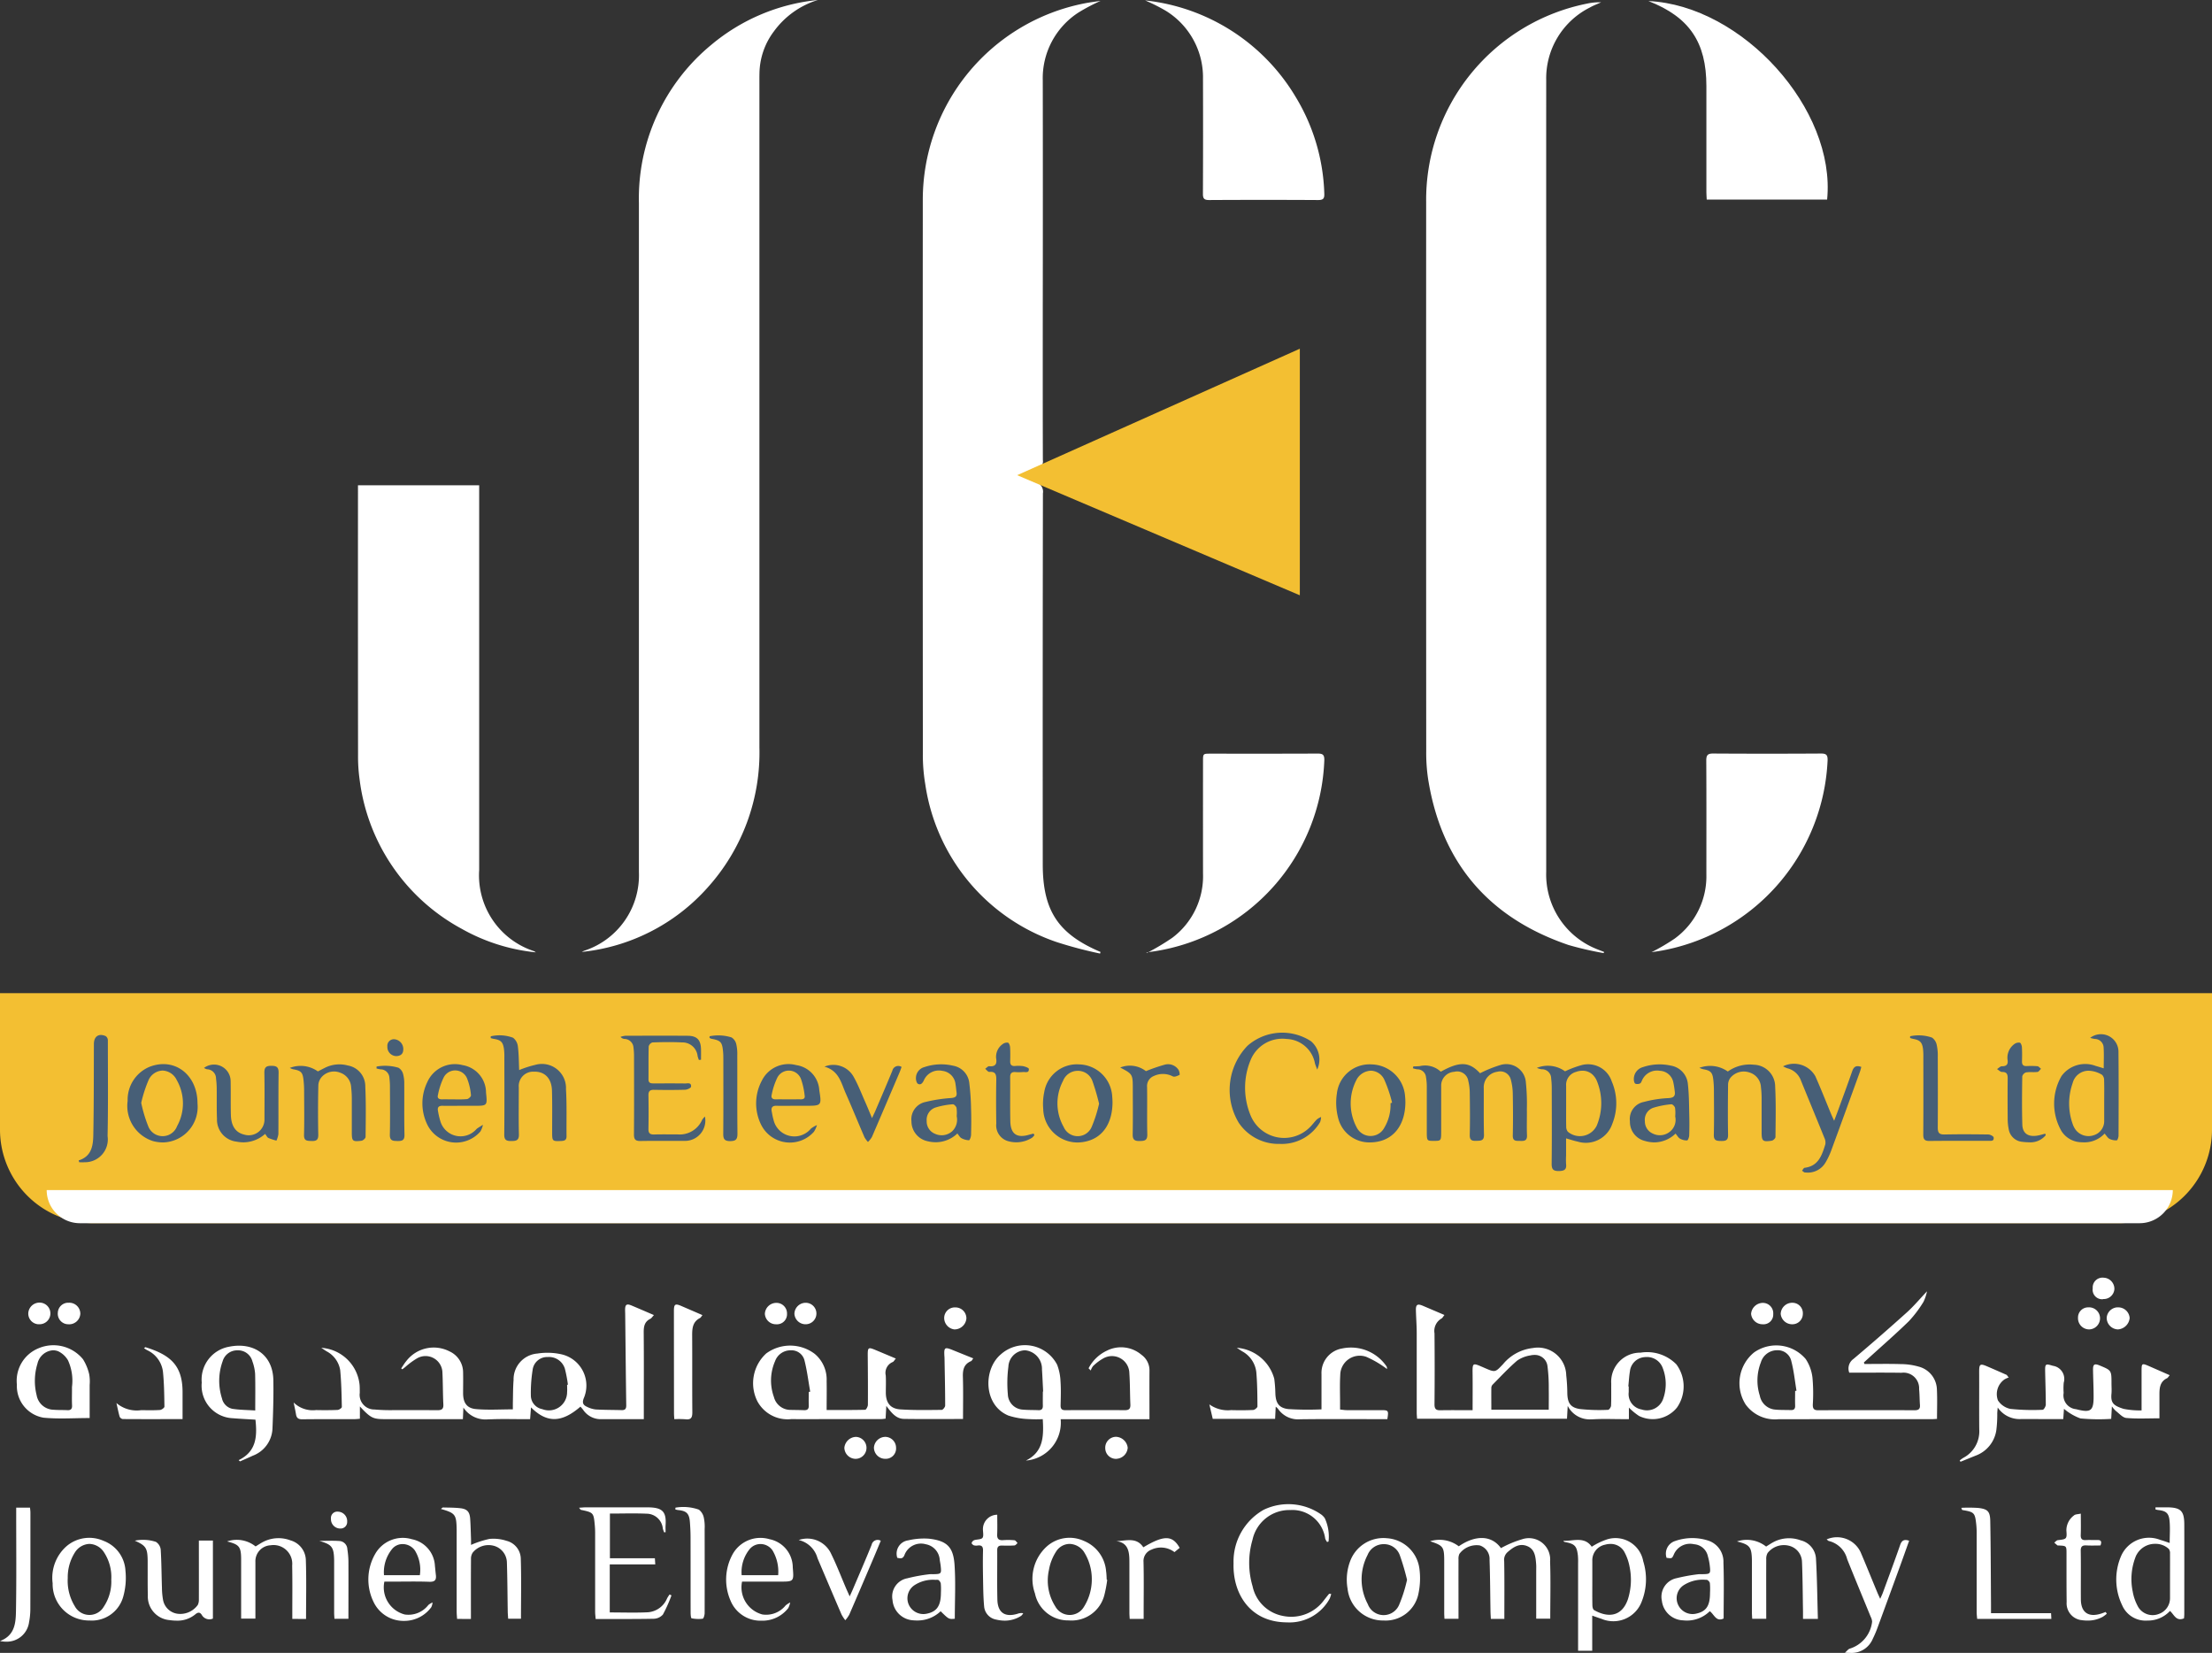 <?xml version="1.0" encoding="UTF-8"?>
<svg xmlns="http://www.w3.org/2000/svg" width="189.088" height="141.277" viewBox="0 0 189.088 141.277">
  <rect x="0" y="0" width="189.088" height="141.277" fill="#333333" stroke="none"/>
  <g id="Group_3100" data-name="Group 3100" transform="translate(-2354 -5649.179)">
    <path id="Rectangle_555" data-name="Rectangle 555" d="M0,0H189.088a0,0,0,0,1,0,0V11.663a8,8,0,0,1-8,8H8a8,8,0,0,1-8-8V0A0,0,0,0,1,0,0Z" transform="translate(2354 5734.066)" fill="#f3bf32"></path>
    <path id="Rectangle_556" data-name="Rectangle 556" d="M0,0H181.745a0,0,0,0,1,0,0V0a2.834,2.834,0,0,1-2.834,2.834H2.834A2.834,2.834,0,0,1,0,0V0A0,0,0,0,1,0,0Z" transform="translate(2357.991 5750.896)" fill="#fff"></path>
    <path id="Path_17612" data-name="Path 17612" d="M668.627,287.2a7.3,7.3,0,0,0-3.761,2.686,6.084,6.084,0,0,0-1.232,3.564c-.008.324-.005.647-.005.971q0,28.331,0,56.661a17.231,17.231,0,0,1-4.444,12,16.666,16.666,0,0,1-10.736,5.483,2.2,2.2,0,0,1,.2-.1,6.781,6.781,0,0,0,4.679-6.718q0-28.6,0-57.2a17,17,0,0,1,6.2-13.524A16.75,16.75,0,0,1,668.627,287.2Z" transform="translate(1755.288 5361.977)" fill="#fff"></path>
    <path id="Path_17613" data-name="Path 17613" d="M1406.8,370.461a29.127,29.127,0,0,1-3.009-.693c-6.846-2.331-10.884-7.063-12.008-14.229a15.078,15.078,0,0,1-.156-2.321q-.013-23.476-.005-46.952a17.1,17.1,0,0,1,13.76-16.962,4.78,4.78,0,0,1,1.194-.11c-.318.146-.65.268-.953.441a6.767,6.767,0,0,0-3.738,6.192q-.005,8.133,0,16.266,0,25.709,0,51.419a6.858,6.858,0,0,0,4.268,6.583c.222.093.448.175.673.262Z" transform="translate(1084.29 5360.183)" fill="#fff"></path>
    <path id="Path_17614" data-name="Path 17614" d="M963.74,287.977a16.7,16.7,0,0,0-1.865.98,6.684,6.684,0,0,0-3.076,5.833q.014,9.806,0,19.613c0,4.272-.005,8.544.008,12.816a.667.667,0,0,1-.487.76c-.424.146-.824.358-1.344.59a10.91,10.91,0,0,0,1.168.522.86.86,0,0,1,.668.989q-.028,15.85-.014,31.7c0,3.955,1.315,5.95,4.935,7.486l-.035.139a36.4,36.4,0,0,1-3.706-.98,16.811,16.811,0,0,1-11.235-13.477,14.918,14.918,0,0,1-.208-2.705q-.018-23.593-.006-47.186a17.106,17.106,0,0,1,13.813-16.865C962.851,288.094,963.349,288.037,963.74,287.977Z" transform="translate(1484.34 5361.277)" fill="#fff"></path>
    <path id="Path_17616" data-name="Path 17616" d="M466.562,754.224a16.2,16.2,0,0,1-6.346-2.016,16.877,16.877,0,0,1-8.721-12.778,14.1,14.1,0,0,1-.131-2.08q-.013-11.262-.006-22.524V714.3h10.36v.666q0,16.117,0,32.233a6.81,6.81,0,0,0,4.678,6.919A1.435,1.435,0,0,1,466.562,754.224Z" transform="translate(1933.243 4976.355)" fill="#fff"></path>
    <path id="Path_17617" data-name="Path 17617" d="M1144.28,287.6a17.092,17.092,0,0,1,12.882,8.276,16.871,16.871,0,0,1,2.432,8.24c.018.433-.106.547-.534.545q-4.661-.026-9.321,0c-.406,0-.522-.122-.52-.523q.02-4.9.005-9.807a6.679,6.679,0,0,0-3.207-5.862A15.881,15.881,0,0,0,1144.28,287.6Z" transform="translate(1307.611 5361.615)" fill="#fff"></path>
    <path id="Path_17618" data-name="Path 17618" d="M1602.575,305.093h-10.292c-.01-.224-.029-.428-.029-.631q0-4.538,0-9.076c0-3.751-1.463-5.9-4.954-7.264C1595.327,288.5,1603.34,297.362,1602.575,305.093Z" transform="translate(907.613 5361.146)" fill="#fff"></path>
    <path id="Path_17619" data-name="Path 17619" d="M1145.46,967.478a20.111,20.111,0,0,0,2.178-1.3,6.585,6.585,0,0,0,2.619-5.48q-.006-4.8,0-9.608c0-.641,0-.643.632-.643,3.057,0,6.114.007,9.171-.008.432,0,.575.1.565.566a17.163,17.163,0,0,1-14.534,16.336l-.669.094Z" transform="translate(1306.581 4763.15)" fill="#fff"></path>
    <path id="Path_17620" data-name="Path 17620" d="M1589.994,967.4a17.768,17.768,0,0,0,1.973-1.156,6.579,6.579,0,0,0,2.718-5.48c0-3.251.011-6.5-.009-9.753,0-.477.144-.594.6-.591q4.609.028,9.219,0c.456,0,.562.141.552.58a17.321,17.321,0,0,1-14.526,16.323C1590.318,967.35,1590.113,967.381,1589.994,967.4Z" transform="translate(905.181 4763.166)" fill="#fff"></path>
    <path id="Union_8" data-name="Union 8" d="M157.709,32.051c.2-.172.294-.312.416-.345a2.732,2.732,0,0,0,1.908-2.3,1.014,1.014,0,0,0-.116-.412c-.671-1.644-1.355-3.282-2.014-4.931a2.132,2.132,0,0,0-1.566-1.557c-.063-.012-.115-.082-.19-.139a2.231,2.231,0,0,1,2.906,1.1c.488,1.143.953,2.3,1.429,3.444.06.144.128.285.243.539.1-.232.168-.364.218-.5.5-1.364,1.009-2.724,1.486-4.1.135-.389.336-.516.769-.367-.259.723-.513,1.446-.775,2.166q-.961,2.638-1.929,5.273a9.141,9.141,0,0,1-.4.936,1.956,1.956,0,0,1-1.981,1.208C157.989,32.07,157.853,32.063,157.709,32.051ZM134.9,31.889v-.576q0-3.468,0-6.935a5.644,5.644,0,0,0-.017-.63c-.093-.819-.273-1-1.1-1.152a.191.191,0,0,1-.141-.109,4.875,4.875,0,0,0,.675-.035c.646-.063,1.286-.126,1.749.544a5.888,5.888,0,0,1,1.345-.64,2.412,2.412,0,0,1,3.057,1.879,5.146,5.146,0,0,1-.136,3.463,2.591,2.591,0,0,1-3.447,1.454c-.228-.071-.452-.155-.777-.267v3Zm2.3-9.067a1.355,1.355,0,0,0-1.084,1.388q0,.872,0,1.744c0,.678-.008,1.357.006,2.035,0,.145.045.364.143.42,1.229.7,2.4.548,2.9-.946a5.5,5.5,0,0,0,.132-2.775,4.239,4.239,0,0,0-.449-1.261,1.325,1.325,0,0,0-1.189-.67A1.656,1.656,0,0,0,137.2,22.822ZM0,31.056c1.272-.477,1.347-1.546,1.365-2.555.048-2.75.019-5.5.02-8.252,0-.19,0-.379,0-.594H2.567c.012.151.034.291.034.431,0,2.751,0,5.5-.007,8.252a5.99,5.99,0,0,1-.109,1.106A1.92,1.92,0,0,1,.531,31.111,2.694,2.694,0,0,1,0,31.056Zm109.648-1.609c-2.926-.187-4.277-2.575-4.2-5.029a5.072,5.072,0,0,1,2.586-4.586,4.888,4.888,0,0,1,4.916.416,1.257,1.257,0,0,1,.3.316,3.724,3.724,0,0,1,.317,1.986l-.122.042a1.192,1.192,0,0,1-.163-.292,2.829,2.829,0,0,0-2.975-2.44,3.222,3.222,0,0,0-3.24,2.544,7.015,7.015,0,0,0,.007,3.969,3.259,3.259,0,0,0,2.589,2.535,3.477,3.477,0,0,0,3.523-1.353c.14-.178.279-.356.423-.53.013-.015.06,0,.185,0a2.223,2.223,0,0,1-.133.413,3.908,3.908,0,0,1-3.62,2.024Q109.842,29.46,109.648,29.447ZM31.93,27.707a4.371,4.371,0,0,1,.144-4.1,2.71,2.71,0,0,1,3.134-1.254,2.437,2.437,0,0,1,1.97,2.282c.03.257.05.515.081.771.051.419-.074.6-.551.585-1.1-.039-2.2-.012-3.3-.012h-.551A2.393,2.393,0,0,0,34.6,28.787a2.154,2.154,0,0,0,2.018-.812,1.4,1.4,0,0,1,.357-.215,1.179,1.179,0,0,1-.105.4,2.862,2.862,0,0,1-2.335,1.174A2.832,2.832,0,0,1,31.93,27.707Zm1.642-4.58a3.131,3.131,0,0,0-.747,2.3H35.89a3.147,3.147,0,0,0-.42-2.105,1.292,1.292,0,0,0-1.05-.554A1.164,1.164,0,0,0,33.572,23.127Zm28.866,4.451a4.5,4.5,0,0,1,.158-3.884,2.723,2.723,0,0,1,3.178-1.344,2.467,2.467,0,0,1,1.994,2.415c.1,1.212.1,1.212-1.115,1.212H63.433a2.4,2.4,0,0,0,1.737,2.808,2.144,2.144,0,0,0,1.986-.77,1.874,1.874,0,0,1,.392-.255,1.822,1.822,0,0,1-.166.482,2.8,2.8,0,0,1-2.291,1.075A2.768,2.768,0,0,1,62.438,27.578Zm1.7-4.444a3.11,3.11,0,0,0-.739,2.294H66.52a3.553,3.553,0,0,0-.48-2.114,1.247,1.247,0,0,0-1.031-.549A1.2,1.2,0,0,0,64.142,23.134Zm-49.7,6.127a2.023,2.023,0,0,1-1.8-2.124c-.022-.792-.011-1.584-.015-2.377,0-.194,0-.388,0-.582-.015-1.075-.149-1.276-1.1-1.7a3.546,3.546,0,0,1,1.8.1.9.9,0,0,1,.414.649c.069,1.094.069,2.193.107,3.29a6.119,6.119,0,0,0,.1,1.055,1.459,1.459,0,0,0,1.28,1.158,1.845,1.845,0,0,0,1.685-.762A1.02,1.02,0,0,0,17,27.5c.005-1.471,0-2.943,0-4.414V22.47H18.2v6.666a.743.743,0,0,1-.949-.31c-.156-.25-.329-.242-.552-.055a2.389,2.389,0,0,1-1.6.542A4.4,4.4,0,0,1,14.446,29.261Zm163.425,0a1.448,1.448,0,0,1-1.2-1.539c-.018-1.375-.01-2.75-.012-4.125,0-.678,0-.678-.672-.708a.253.253,0,0,0-.035,0,.091.091,0,0,1-.06-.006c-.1-.075-.186-.157-.278-.237.1-.074.191-.2.3-.212.747-.087.795-.084.734-.832a1.587,1.587,0,0,1,.646-1.279c.107-.11.342-.1.588-.157,0,.659.017,1.239-.006,1.816-.013.34.106.467.443.446.181-.012.362-.009.544-.006.142,0,.284,0,.426,0,.318-.01.406.122.273.466-.385,0-.787.018-1.186-.005-.368-.022-.511.087-.5.487.024,1.375,0,2.75.011,4.125.006,1.1.623,1.55,1.687,1.23.146-.044.287-.1.43-.153l.1.15a2.9,2.9,0,0,1-.338.258,2.618,2.618,0,0,1-1.3.327A3.633,3.633,0,0,1,177.871,29.26Zm5.671.047A2.176,2.176,0,0,1,181.409,28a5.068,5.068,0,0,1-.085-4.225,2.6,2.6,0,0,1,3.332-1.367c.261.073.515.168.815.267,0-.674.05-1.3-.014-1.919-.067-.654-.316-.828-.989-.9a1.658,1.658,0,0,1-.211-.049v-.18c.327,0,.653,0,.98,0,1.176.01,1.478.3,1.482,1.455.008,2.555,0,5.11,0,7.665,0,.126-.015.252-.022.368-.685.288-.841-.318-1.2-.631a2.569,2.569,0,0,1-1.938.822Zm-.915-5.6a5.234,5.234,0,0,0-.306,3.133,4.073,4.073,0,0,0,.492,1.347,1.448,1.448,0,0,0,1.756.546,1.423,1.423,0,0,0,.938-1.363q0-.873,0-1.746c0-.679.005-1.358,0-2.037a.611.611,0,0,0-.1-.4,1.652,1.652,0,0,0-1.152-.44A1.784,1.784,0,0,0,182.627,23.708ZM85.16,29.223a1.245,1.245,0,0,1-1.035-1.144c-.076-.835-.078-1.677-.094-2.516-.014-.744-.018-1.489,0-2.232.01-.341-.107-.479-.444-.442a.776.776,0,0,1-.336-.013c-.083-.03-.206-.152-.193-.2a.391.391,0,0,1,.212-.238c.24-.082.593-.047.714-.2s.038-.5.04-.755a1.229,1.229,0,0,1,1.223-1.222c0,.581.019,1.13-.006,1.678-.018.391.138.52.511.494a5.854,5.854,0,0,1,.969.01c.1.009.176.157.264.242-.087.069-.171.19-.263.2-.354.024-.712.021-1.067.01-.282-.008-.412.094-.41.393.008,1.408-.019,2.816.013,4.223.025,1.118.641,1.534,1.71,1.22a.936.936,0,0,1,.5-.052.847.847,0,0,1-.171.219,2.6,2.6,0,0,1-1.425.416A3.217,3.217,0,0,1,85.16,29.223Zm-7.09.062a1.876,1.876,0,0,1-1.775-1.737,1.578,1.578,0,0,1,1.264-1.855,14.467,14.467,0,0,1,1.847-.341,1.4,1.4,0,0,1,.264-.01c.041,0,.083,0,.124,0,.662-.012.691-.043.62-.69-.019-.176-.053-.351-.082-.526a1.454,1.454,0,0,0-1.2-1.344,1.505,1.505,0,0,0-1.817.928c-.149.357-.364.28-.613.233a1.143,1.143,0,0,1,.931-1.492,5.966,5.966,0,0,1,1.771-.144c1.523.174,2.084.689,2.191,2.21s.024,3.066.024,4.633c-.509.048-.509.048-1.21-.64a2.86,2.86,0,0,1-2.031.789Q78.228,29.3,78.07,29.285Zm.066-2.978a1.344,1.344,0,0,0-.43,1.685,1.368,1.368,0,0,0,1.5.73c.882-.171,1.228-.682,1.226-1.81a5.186,5.186,0,0,0-.012-.775c-.018-.119-.16-.31-.249-.313s-.151,0-.227,0A2.887,2.887,0,0,0,78.136,26.307Zm65.71,2.979a1.891,1.891,0,0,1-1.784-1.67,1.619,1.619,0,0,1,1.277-1.937,14.737,14.737,0,0,1,1.8-.327,1.42,1.42,0,0,1,.263-.01c.042,0,.083,0,.124,0,.685-.012.71-.034.631-.723a4.733,4.733,0,0,0-.161-.8,1.3,1.3,0,0,0-1.191-1.038,1.5,1.5,0,0,0-1.718.871c-.16.354-.16.354-.624.293a1.129,1.129,0,0,1,.715-1.433,4.433,4.433,0,0,1,2.856-.038,1.891,1.891,0,0,1,1.29,1.874c.058,1.594.017,3.191.017,4.78-.646.314-.8-.341-1.183-.623a2.778,2.778,0,0,1-2.022.8Q143.993,29.3,143.846,29.286ZM143.9,26.3a1.331,1.331,0,0,0-.439,1.68,1.357,1.357,0,0,0,1.533.734c.865-.186,1.185-.67,1.183-1.791a5.512,5.512,0,0,0-.013-.823c-.017-.109-.181-.279-.279-.28h-.1A3.007,3.007,0,0,0,143.9,26.3ZM4.5,26.122a3.6,3.6,0,0,1,1.164-3.15,2.994,2.994,0,0,1,3.186-.48,2.891,2.891,0,0,1,1.875,2.559,5.931,5.931,0,0,1-.184,2.187A2.784,2.784,0,0,1,7.657,29.3,3.108,3.108,0,0,1,4.5,26.122Zm1.913-2.654a3.949,3.949,0,0,0-.622,2.206,4.148,4.148,0,0,0,.6,2.4,1.421,1.421,0,0,0,2.488.034,3.836,3.836,0,0,0,.633-2.3,3.85,3.85,0,0,0-.63-2.348,1.537,1.537,0,0,0-1.234-.706A1.533,1.533,0,0,0,6.414,23.468ZM118.274,29.3a3.04,3.04,0,0,1-3.079-2.713,4.476,4.476,0,0,1,.211-2.334,3.029,3.029,0,0,1,3.162-1.984,2.994,2.994,0,0,1,2.769,2.616,6.248,6.248,0,0,1-.08,2.1A2.855,2.855,0,0,1,118.28,29.3ZM116.9,23.709a4.5,4.5,0,0,0,.025,4.194,1.441,1.441,0,0,0,2.7,0,12.28,12.28,0,0,0,.653-2.081,20.385,20.385,0,0,0-.618-2.1,1.426,1.426,0,0,0-1.348-.947h-.029A1.479,1.479,0,0,0,116.9,23.709ZM91.229,29.292a2.886,2.886,0,0,1-2.757-2.3,3.734,3.734,0,0,1,.989-4,2.926,2.926,0,0,1,3.179-.5,3.062,3.062,0,0,1,1.913,2.6c.038.239.037.483.054.725l.042.009A10.786,10.786,0,0,1,94.4,27.14a2.889,2.889,0,0,1-3.028,2.153Zm-.964-5.861a4.176,4.176,0,0,0-.6,1.558,4.122,4.122,0,0,0,.55,3.117,1.407,1.407,0,0,0,2.429.048,4.407,4.407,0,0,0,.687-2.389,4.349,4.349,0,0,0-.7-2.374,1.548,1.548,0,0,0-1.2-.637A1.383,1.383,0,0,0,90.265,23.431ZM71.934,28.783c-.69-1.6-1.369-3.205-2.052-4.809a2.182,2.182,0,0,0-1.606-1.552,2.247,2.247,0,0,1,2.787,1.21c.468.955.849,1.952,1.269,2.931.08.186.166.369.3.676.121-.266.193-.416.258-.569.543-1.277,1.1-2.55,1.618-3.836a.527.527,0,0,1,.783-.35c-.224.538-.442,1.072-.669,1.6-.671,1.573-1.342,3.147-2.024,4.716a2.767,2.767,0,0,1-.34.478A3.318,3.318,0,0,1,71.934,28.783Zm-21.015.393c-.017-.223-.045-.425-.045-.627q0-3.349,0-6.7c0-.226-.008-.453-.029-.678-.1-1.091-.112-1.1-1.189-1.329-.035-.008-.059-.064-.159-.179.236-.015.4-.034.562-.034h2.153q1.569,0,3.137,0c1.29,0,1.622.374,1.547,1.521-.013.2,0,.4,0,.6l-.121.015a2.311,2.311,0,0,1-.116-.323,1.4,1.4,0,0,0-1.372-1.27c-1.032-.046-2.067-.011-3.15-.011v3.822h3.844l.033.522H52.124v4.106c1.1,0,2.182.039,3.258-.013a1.935,1.935,0,0,0,1.647-1.2,3.437,3.437,0,0,1,.21-.323l.16.08a12.35,12.35,0,0,1-.731,1.636,1.083,1.083,0,0,1-.8.361c-.81.016-1.621.021-2.438.021S51.766,29.176,50.918,29.176Zm8.2-.064c-.059-.012-.083-.319-.083-.49-.005-2.15,0-4.3-.006-6.449,0-.419-.022-.839-.053-1.258-.055-.763-.281-.986-1.035-1.057a1.529,1.529,0,0,1-.213-.051l.012-.151a3.947,3.947,0,0,1,2,.169,1.143,1.143,0,0,1,.426.7,3.754,3.754,0,0,1,.068.964q.007,3.588,0,7.176c0,.169-.087.47-.166.482a2.418,2.418,0,0,1-.353.025A3.108,3.108,0,0,1,59.116,29.112Zm-34.132.053c0-.188,0-.359,0-.53,0-1.342.016-2.684-.011-4.025a1.6,1.6,0,0,0-1.843-1.739,1.364,1.364,0,0,0-1.3,1.43c0,1.6,0,3.2,0,4.84H20.613c0-.332,0-.666,0-1,0-1.342,0-2.683,0-4.025,0-1.122-.147-1.306-1.2-1.573a2.564,2.564,0,0,1,2.435.427c.223-.134.447-.287.687-.408a2.872,2.872,0,0,1,2.3-.109,1.8,1.8,0,0,1,1.31,1.7c.056,1.658.017,3.319.017,5.016Zm14.086,0c-.013-.219-.036-.423-.036-.626q0-3.3,0-6.6c0-.129,0-.259,0-.388-.023-1.313-.106-1.426-1.349-1.785.082-.057.136-.128.189-.126.5.013,1,.007,1.5.067.563.069.774.316.815.9s.051,1.162.072,1.744c.006.171,0,.343,0,.488a8.459,8.459,0,0,1,1.578-.512,3.6,3.6,0,0,1,1.465.165,1.607,1.607,0,0,1,1.21,1.491c.056,1.707.018,3.417.018,5.164H43.439c-.012-.2-.033-.4-.036-.6-.023-1.39-.026-2.78-.071-4.169a1.514,1.514,0,0,0-1.09-1.455,1.745,1.745,0,0,0-1.833.576.929.929,0,0,0-.147.532c-.011,1.52-.006,3.041-.006,4.561v.578Zm88.369,0c-.011-.225-.026-.43-.03-.635-.025-1.471-.029-2.943-.08-4.413a1.212,1.212,0,0,0-.841-1.234,1.827,1.827,0,0,0-1.74.727,1.027,1.027,0,0,0-.074.468c-.005,1.5,0,3.009,0,4.514v.561h-1.2c-.007-.154-.021-.324-.021-.495q0-2.184,0-4.368c0-1.292-.06-1.377-1.207-1.764a2.719,2.719,0,0,1,2.451.432c1.339-.926,2.76-1.015,3.606.156a9.073,9.073,0,0,1,1.8-.755,1.82,1.82,0,0,1,2.4,1.895c.058,1.615.014,3.233.014,4.892h-1.2q0-.258,0-.516,0-1.772,0-3.543c0-.21.01-.422-.007-.631-.05-.605-.107-1.244-.759-1.512-.678-.279-1.211.1-1.7.528a.882.882,0,0,0-.271.773c.029,1.628.013,3.257.013,4.921Zm26.684,0c0-.217,0-.42,0-.624-.025-1.421-.028-2.842-.087-4.262a1.459,1.459,0,0,0-1.121-1.371,1.77,1.77,0,0,0-1.819.626,1.014,1.014,0,0,0-.116.544c-.008,1.679,0,3.359,0,5.075h-1.2c-.009-.186-.024-.359-.024-.532q0-2.013,0-4.025c0-.129,0-.259,0-.388-.017-1.194-.165-1.387-1.278-1.664a2.651,2.651,0,0,1,2.491.437c.213-.13.425-.275.65-.393a2.857,2.857,0,0,1,2.3-.141,1.71,1.71,0,0,1,1.31,1.525c.1,1.719.115,3.443.166,5.193Zm-57.555,0c-.01-.181-.026-.353-.026-.525q0-2.087,0-4.174c0-.162,0-.324-.006-.485-.029-.736-.215-1.355-1.122-1.461.843-.024,1.726-.375,2.318.526,1.762-1.05,2.486-1.047,3.106.046l-.444.364a1.908,1.908,0,0,0-1.967-.211,1.034,1.034,0,0,0-.678,1.054c.034,1.439.011,2.88.011,4.32v.547Zm72.443,0c-.014-.185-.043-.386-.043-.587q0-3.374,0-6.748a6.869,6.869,0,0,0-.034-.726c-.109-1.016-.167-1.074-1.173-1.243-.038-.006-.069-.053-.1-.192a12.8,12.8,0,0,1,1.434.01c.811.092,1.019.29,1.035,1.113.045,2.377.046,4.756.064,7.134,0,.224,0,.449,0,.748h5.134l.025.491Zm-140.424-.01c-.009-.171-.026-.344-.026-.516q0-2.014,0-4.028c0-.146,0-.291,0-.437-.022-1.16-.181-1.363-1.272-1.677.587,0,1.176-.033,1.759.012a.725.725,0,0,1,.641.694,7.279,7.279,0,0,1,.092,1.012c.009,1.633,0,3.267,0,4.941Zm.452-7.716a.8.8,0,0,1-.75-.841.54.54,0,0,1,.6-.6.811.811,0,0,1,.785.866.553.553,0,0,1-.613.571ZM167.521,15.62a3.148,3.148,0,0,1,.3-.218,2.557,2.557,0,0,0,1.371-2.439c-.015-1.65,0-3.3-.007-4.95,0-.628.086-.688.669-.439.563.241,1.124.488,1.684.736.022.01.028.055.176.22a1.772,1.772,0,0,0-.355.158,1.532,1.532,0,0,0-.569,1.8,1.667,1.667,0,0,0,1.068.727,18.5,18.5,0,0,0,2.753.075c.1,0,.269-.287.269-.441,0-.954-.037-1.907-.055-2.861-.012-.649.051-.64.662-.457a1.132,1.132,0,0,1,.926,1.445,5.377,5.377,0,0,0-.007.872,1.188,1.188,0,0,0,1.069,1.392c1.254.329,1.5.149,1.492-1.115,0-.744-.037-1.488-.049-2.232-.008-.5.12-.577.578-.386,1,.417,1,.417,1,1.517,0,.291.024.585,0,.873-.082.816.169,1.038,1.036,1.315a6.949,6.949,0,0,0,1.536.13c0-1.2,0-2.284,0-3.366,0-.665.024-.685.65-.412.571.25,1.142.5,1.756.77-.109.125-.156.223-.232.259-.6.287-.648.827-.647,1.392q0,1.016,0,2.034c-.973,0-1.906.052-2.827-.029-.315-.027-.606-.378-.9-.6a2.813,2.813,0,0,1-.337-.391l-.059,1.068a16.88,16.88,0,0,1-2.627-.037,4.619,4.619,0,0,1-1.411-.822c-.014.2-.035.505-.061.877h-1.7c-.68,0-1.359-.012-2.039,0a2.251,2.251,0,0,1-1.863-.99c-.013.161-.031.321-.039.482a10.858,10.858,0,0,1-.079,1.451,2.735,2.735,0,0,1-1.736,2.169c-.444.177-.886.358-1.329.537ZM20.4,15.595c1.529-.737,1.59-2.043,1.437-3.46-.654-.041-1.294-.07-1.932-.123a2.781,2.781,0,0,1-2.66-3.045A2.851,2.851,0,0,1,19.586,5.9c2.051-.415,3.743.661,3.781,2.858.024,1.387-.017,2.776-.076,4.163a2.589,2.589,0,0,1-1.682,2.294c-.361.17-.728.325-1.092.487ZM19.035,7.133a4.921,4.921,0,0,0-.059,3.187,1.16,1.16,0,0,0,.88.886c.644.1,1.3.1,1.962.144,0-1.125.019-2.141-.011-3.155a3.912,3.912,0,0,0-.228-1.034,1.261,1.261,0,0,0-1.21-.953l-.078,0A1.293,1.293,0,0,0,19.035,7.133Zm70.1,4.958a11.538,11.538,0,0,1-1.238-.008,6.2,6.2,0,0,1-1.7-.3c-2.139-.893-2.158-3.934-.656-5.219a3.1,3.1,0,0,1,4.826.875,4.46,4.46,0,0,1,.288,1.41c.048.676.025,1.358.009,2.037-.008.3.077.44.4.438q2.546-.014,5.092,0c.358,0,.488-.125.472-.484-.041-.887-.025-1.778-.087-2.664A1.488,1.488,0,0,0,94.32,6.894a4.189,4.189,0,0,0-.883.662,1.172,1.172,0,0,0-.194.377l-.189-.188a3.372,3.372,0,0,1,1.567-1.509,2.693,2.693,0,0,1,2.956.355A1.629,1.629,0,0,1,98.26,7.97c-.009,1.355,0,2.709,0,4.127H90.669A3.242,3.242,0,0,1,87.7,15.63C89.2,14.885,89.226,13.559,89.138,12.091ZM86.2,7.607a10.84,10.84,0,0,0-.047,2.36,1.353,1.353,0,0,0,1.174,1.3c.48.051.967.037,1.451.056.268.01.375-.117.368-.382-.01-.4,0-.808,0-1.211h.025c-.033-.629-.059-1.258-.1-1.886a1.594,1.594,0,0,0-1.362-1.63,1.294,1.294,0,0,0-.129-.007A1.462,1.462,0,0,0,86.2,7.607ZM73.1,15.482a.975.975,0,0,1-.922-.94,1.031,1.031,0,0,1,.993-.936.939.939,0,0,1-.022,1.877Zm22.362,0a.917.917,0,0,1-.982-.905A.929.929,0,0,1,95.4,13.6a1.05,1.05,0,0,1,1,.939,1.017,1.017,0,0,1-.928.938Zm-20.757-.944a.988.988,0,0,1,.982-.933.934.934,0,0,1,.911.928.884.884,0,0,1-.929.947h-.018A.965.965,0,0,1,74.707,14.538ZM58.584,12.1a7.837,7.837,0,0,0-.943-.007c-.011-.2-.026-.354-.026-.51q-.005-4.362-.007-8.725c0-.6.1-.67.639-.438l1.8.778c-.1.128-.142.211-.2.243-.666.336-.682.932-.678,1.568.014,2.165-.006,4.33.014,6.495,0,.4-.084.606-.438.606A1.241,1.241,0,0,1,58.584,12.1Zm75.428-1.143-.061,1.1H121.135c-.01-.166-.03-.352-.03-.538,0-2.266,0-4.531,0-6.8,0-.646-.055-1.293-.069-1.939-.01-.483.132-.572.581-.384.6.254,1.207.514,1.859.792-.114.139-.164.252-.251.3a1.228,1.228,0,0,0-.6,1.268q.028,3.034,0,6.069c0,.382.118.513.494.506.9-.017,1.8-.005,2.764-.005,0-1.016.007-1.965,0-2.914-.011-1.2-.067-1.17,1.022-.7.92.4.909.386,1.585-.329a3.855,3.855,0,0,1,2.54-1.37,2.422,2.422,0,0,1,2.857,2.336,14.327,14.327,0,0,1,.091,1.5c.015.84.252,1.252,1.075,1.376a15.448,15.448,0,0,0,2.414.069c.088,0,.245-.228.251-.355.027-.63.008-1.262.015-1.893a2.48,2.48,0,0,1,2.509-2.639,3.51,3.51,0,0,1,3.058,1,3.162,3.162,0,0,1,.047,3.7,2.664,2.664,0,0,1-3.24.709,5.448,5.448,0,0,1-.864-.712v.985H138.7c-.809,0-1.62-.035-2.427.009q-.124.007-.244.007A2.1,2.1,0,0,1,134.011,10.955Zm6.617-4.17A1.359,1.359,0,0,0,139.331,8c-.072.427-.093.863-.137,1.294l.034,0c0,.161,0,.323,0,.484a1.331,1.331,0,0,0,1.093,1.484,1.468,1.468,0,0,0,1.868-.957,3.761,3.761,0,0,0-.044-2.558,1.428,1.428,0,0,0-1.392-.967Q140.692,6.78,140.628,6.785Zm-9.784-.148a2.7,2.7,0,0,0-1.154.448c-.742.637-1.409,1.361-2.1,2.057a.413.413,0,0,0-.107.26c-.009.612,0,1.225,0,1.879h4.908c0-.618.012-1.2,0-1.778a14.007,14.007,0,0,0-.107-1.928,1.082,1.082,0,0,0-1.1-.975A1.507,1.507,0,0,0,130.844,6.637ZM39.613,11.1l-.044.99h-.534q-2.816,0-5.632,0h-.266c-1.2,0-1.361.008-2.373-1.085v1.052c-.175.013-.314.032-.453.032q-.67,0-1.341,0c-1.042,0-2.084,0-3.126.013-.355.006-.493-.119-.544-.437-.045-.282-.11-.56-.2-1a2.332,2.332,0,0,0,1.918.65c.615.012,1.231.015,1.844-.013.129-.006.362-.167.36-.253-.022-1.048-.043-2.1-.14-3.142A2.226,2.226,0,0,0,27.9,6.283c-.128-.083-.254-.169-.436-.289a3.521,3.521,0,0,1,3.279,3.218c.012.21.01.421.011.631a1.252,1.252,0,0,0,1.263,1.423,15.432,15.432,0,0,0,1.643.054c.538,0,1.076,0,1.614,0,.708,0,1.417,0,2.125.006.365,0,.521-.1.5-.5-.047-.936-.033-1.874-.084-2.81a1.446,1.446,0,0,0-2.134-1.14,6.333,6.333,0,0,0-1.042.765c-.083.062-.163.127-.245.191l-.1-.078c.145-.21.275-.434.438-.628a2.953,2.953,0,0,1,3.7-.825,1.98,1.98,0,0,1,1.155,1.824c.014.582,0,1.165,0,1.748,0,.8.308,1.287,1.1,1.358,1.021.092,2.057.023,3.153.023,0-.174,0-.346,0-.519.017-.662.009-1.327.062-1.987a2.21,2.21,0,0,1,2.043-2.265,5.482,5.482,0,0,1,2.15.09,2.74,2.74,0,0,1,1.8,3.748c-.151.4-.022.58.29.718a2.206,2.206,0,0,0,.733.224c.741.042,1.484.036,2.226.056.29.008.394-.114.389-.406-.036-2.588-.061-5.176-.089-7.764,0-.129-.009-.259-.009-.388,0-.467.129-.56.544-.387.62.259,1.236.528,1.921.821-.139.148-.205.268-.307.318-.5.246-.571.66-.567,1.17.021,2.266.009,4.532.009,6.8v.609h-.488q-1.554,0-3.108,0a1.815,1.815,0,0,1-1.581-.784c-.072-.1-.158-.192-.238-.288-1.6,1.391-2.872,1.42-4.228.064l-.077,1.008h-.467c-.939,0-1.878-.028-2.816.008-.1,0-.194.006-.29.006A2.258,2.258,0,0,1,39.613,11.1ZM46.8,6.78A1.252,1.252,0,0,0,45.528,7.9a12.323,12.323,0,0,0-.148,2.21,1.19,1.19,0,0,0,.977,1.125,1.555,1.555,0,0,0,2.12-1.451c.019-.208,0-.419,0-.629l.07-.011a11.294,11.294,0,0,0-.26-1.366,1.417,1.417,0,0,0-1.4-1ZM109.242,11.2a1.388,1.388,0,0,0-.19-.173L109,12.064h-5.331l-.29-1.235a2.708,2.708,0,0,0,1.855.49c.63.016,1.262.019,1.891-.013.133-.007.367-.2.366-.3-.007-.985-.013-1.973-.1-2.953a2.328,2.328,0,0,0-1.224-1.77c-.13-.08-.255-.169-.44-.292a3.6,3.6,0,0,1,3.2,2.648,11.377,11.377,0,0,1,.094,1.208c.021.849.29,1.293,1.121,1.384a26.641,26.641,0,0,0,2.823.023c0-1.027,0-2.027,0-3.028a2.114,2.114,0,0,1,1.755-2.174A3.674,3.674,0,0,1,118.5,7.544a.325.325,0,0,1,.057.263,2.754,2.754,0,0,0-.267-.2,8.487,8.487,0,0,0-1.5-.844,1.667,1.667,0,0,0-2.221,1.547c-.049.822-.014,1.649-.016,2.474,0,.144,0,.288,0,.485.211.02.4.053.58.053.583,0,1.167,0,1.75,0h1.161c.65,0,.667.025.55.768h-.506c-2.3,0-4.594-.018-6.89.01h-.054A2.073,2.073,0,0,1,109.242,11.2Zm-41.636.891a2.934,2.934,0,0,1-2.868-1.537A3.445,3.445,0,0,1,65.5,6.474a3.464,3.464,0,0,1,4.149.041,2.855,2.855,0,0,1,1.014,2.318c.016.8,0,1.61,0,2.475,1.137,0,2.215.01,3.293-.019.085,0,.232-.276.233-.425.01-1.424,0-2.848-.013-4.272,0-.62.054-.665.627-.427s1.146.481,1.775.745c-.128.147-.181.265-.269.3a1,1,0,0,0-.592,1.148c.028.484.006.971.006,1.456,0,.875.377,1.386,1.243,1.443,1.175.077,2.357.053,3.536.041.1,0,.294-.238.294-.366,0-1.358-.033-2.716-.056-4.075,0-.049-.007-.1-.009-.145-.043-.761.022-.806.733-.517l1.734.7c-.092.121-.126.212-.186.237-.636.263-.722.769-.7,1.386.035,1.163.01,2.327.01,3.56-1.726,0-3.389.017-5.052-.009-.657-.01-1.052-.5-1.505-1.111-.025.443-.042.749-.061,1.09-.129.013-.253.037-.376.037q-2.237,0-4.474,0Q69.229,12.094,67.606,12.087Zm0-5.883a1.4,1.4,0,0,0-1.35.924,4.138,4.138,0,0,0-.1,3.065A1.46,1.46,0,0,0,67.575,11.3c.387.007.774.01,1.16.024.283.01.414-.1.4-.4-.013-.387,0-.774,0-1.161l.123-.021c-.154-.88-.263-1.771-.479-2.635a1.14,1.14,0,0,0-1.162-.9Zm84.447,5.886a3.088,3.088,0,0,1-2.833-1.261,3.39,3.39,0,0,1,.729-4.449,3.3,3.3,0,0,1,4.412.574,3.624,3.624,0,0,1,.575,1.6,14.892,14.892,0,0,1,.028,2.278c-.008.346.086.5.457.494q4.123-.015,8.247,0c.325,0,.481-.1.455-.448-.034-.451-.026-.905-.072-1.355a1.334,1.334,0,0,0-1.513-1.4c-.928-.015-1.857-.013-2.785-.011h-1.675a1,1,0,0,1,.357-1.168q2.318-1.955,4.572-3.985c.582-.524,1.088-1.132,1.719-1.8a3.844,3.844,0,0,1-.3.9,10.049,10.049,0,0,1-1.251,1.656c-1.133,1.106-2.332,2.144-3.5,3.21l-.346.316.049.131c1.03,0,2.062-.022,3.091.009a5.671,5.671,0,0,1,1.522.21,2.08,2.08,0,0,1,1.582,1.982c.04.817.008,1.638.008,2.492-.154.008-.311.023-.468.023l-7.276,0ZM151.894,6.2a1.449,1.449,0,0,0-1.371,1.04,4.247,4.247,0,0,0-.09,2.843,1.464,1.464,0,0,0,1.206,1.179c.478.059.965.037,1.448.054.264.009.376-.106.366-.377-.014-.419,0-.839,0-1.258l.116-.019c-.139-.835-.223-1.684-.435-2.5a1.188,1.188,0,0,0-1.189-.963ZM10.5,12.082a.356.356,0,0,1-.269-.193c-.1-.334-.165-.68-.278-1.176a2.675,2.675,0,0,0,2.122.609c.534.007,1.069.02,1.6-.015.138-.009.382-.188.381-.286-.015-1-.025-2-.128-3A2.343,2.343,0,0,0,12.57,6.191c-.082-.044-.157-.1-.262-.167.064-.042.107-.091.132-.083,2.143.669,3.152,1.565,3.166,3.8,0,.759,0,1.517,0,2.347H13.765C12.665,12.091,11.583,12.089,10.5,12.082Zm-6.77-.115a2.736,2.736,0,0,1-2.286-2.83,3,3,0,0,1,1.839-3.1,3.263,3.263,0,0,1,3.811.933,4.16,4.16,0,0,1,.529,1.279,3.488,3.488,0,0,1,.041.916c0,.951,0,1.9,0,2.831-.833,0-1.641.035-2.433.035C4.727,12.028,4.228,12.014,3.731,11.967ZM3.2,7.356a5,5,0,0,0-.07,2.681,1.507,1.507,0,0,0,1.466,1.251c.386.033.776.014,1.163.035.323.017.419-.129.4-.435-.021-.436-.005-.874-.005-1.311,0-.081,0-.162,0-.243a4.2,4.2,0,0,0-.341-2.269,1.921,1.921,0,0,0-.849-.781,1.253,1.253,0,0,0-.434-.08A1.467,1.467,0,0,0,3.2,7.356ZM177.634,3.425a.866.866,0,0,1,.883-.89.94.94,0,0,1,1,.955.951.951,0,0,1-.924.93h-.009A.954.954,0,0,1,177.634,3.425Zm3.391.994a.991.991,0,0,1-.939-.984.96.96,0,0,1,1.011-.9.979.979,0,0,1,.952.915,1.077,1.077,0,0,1-1.008.97Zm-99.455,0a.99.99,0,0,1-.858-.95.908.908,0,0,1,.952-.929.934.934,0,0,1,.946.949,1.023,1.023,0,0,1-1.019.931ZM5.863,3.98a.9.9,0,0,1-.919-1,.888.888,0,0,1,.93-.839.941.941,0,0,1,.992.952.955.955,0,0,1-.99.89Zm-2.583,0A.912.912,0,0,1,2.42,3a.963.963,0,0,1,1.028-.868A.922.922,0,1,1,3.32,3.976Zm149.9,0a.98.98,0,0,1-.961-.894.986.986,0,0,1,1.018-.942.889.889,0,0,1,.875.946.89.89,0,0,1-.921.89Zm-84.326,0a.952.952,0,0,1-.945-.9.964.964,0,0,1,.967-.935.917.917,0,1,1-.007,1.834Zm-2.479,0a.945.945,0,0,1-.992-.9.983.983,0,0,1,.983-.928.9.9,0,0,1,.91.92.859.859,0,0,1-.9.91Zm84.276,0a.98.98,0,0,1-.962-.888,1.014,1.014,0,0,1,1.034-.938.888.888,0,0,1,.858.961.829.829,0,0,1-.893.866Zm29.1-2.139a.812.812,0,0,1-.858-.939A.836.836,0,0,1,179.816,0a.954.954,0,0,1,.928.976.914.914,0,0,1-.949.849Z" transform="translate(2354 5758.387)" fill="#fff"></path>
    <path id="Union_10" data-name="Union 10" d="M147.577,11.953c-.089,0-.175-.1-.262-.154.074-.086.14-.239.222-.249,1.187-.141,1.48-1.076,1.77-2A.913.913,0,0,0,149.23,9c-.66-1.634-1.336-3.261-2-4.893a1.662,1.662,0,0,0-1.172-1.063,2.647,2.647,0,0,1-.365-.166,2.1,2.1,0,0,1,2.761.845c.473,1.063.9,2.148,1.344,3.223.067.16.142.316.264.587.136-.361.233-.611.325-.862.409-1.124.826-2.246,1.218-3.376.132-.379.334-.528.779-.365-.042.147-.076.3-.128.439-.817,2.249-1.631,4.5-2.459,6.743a6.006,6.006,0,0,1-.507,1.044,1.742,1.742,0,0,1-1.617.8Zm-21.663-.761c.025-2.152.012-4.3.008-6.457a6.617,6.617,0,0,0-.051-.822.782.782,0,0,0-.822-.783,1.833,1.833,0,0,1-.4-.119,2.507,2.507,0,0,1,2.409.294,8.878,8.878,0,0,1,1.419-.532,2.134,2.134,0,0,1,2.573,1.393,4.712,4.712,0,0,1,.041,3.645,2.385,2.385,0,0,1-2.955,1.5c-.3-.062-.587-.162-.989-.275V10.5a6.3,6.3,0,0,0,0,.728c.057.484-.162.591-.613.6h-.033C126.047,11.827,125.908,11.673,125.914,11.192Zm2.079-7.837a1.143,1.143,0,0,0-.841,1.2c0,.549,0,1.1,0,1.645,0,.613-.009,1.226.006,1.839a.653.653,0,0,0,.143.431,1.6,1.6,0,0,0,2.466-.521,4.987,4.987,0,0,0-.006-3.864,1.429,1.429,0,0,0-.23-.367,1.236,1.236,0,0,0-.982-.465A1.636,1.636,0,0,0,127.993,3.355ZM.045,11.077,0,10.919c1.114-.346,1.234-1.272,1.25-2.183C1.3,6.148,1.29,3.56,1.3.972c0-.654.418-.941,1.014-.674A.441.441,0,0,1,2.494.64c0,2.734.033,5.469-.024,8.2A1.951,1.951,0,0,1,.49,11.075a1.492,1.492,0,0,1-.162.008C.234,11.083.139,11.077.045,11.077ZM99.165,7.7a5.439,5.439,0,0,1,.748-6.579,4.5,4.5,0,0,1,5.432-.386,2.061,2.061,0,0,1,.527,2.421c-.08-.217-.144-.368-.191-.524A2.555,2.555,0,0,0,103.258.54a2.928,2.928,0,0,0-3.064,1.768,6.171,6.171,0,0,0-.01,4.78A3.1,3.1,0,0,0,105.229,8.1c.221-.211.4-.468.615-.684a1.6,1.6,0,0,1,.36-.209,1.506,1.506,0,0,1-.08.431,3.792,3.792,0,0,1-3.442,1.87A4.091,4.091,0,0,1,99.165,7.7Zm-40.832.162a4.119,4.119,0,0,1,.058-3.746,2.538,2.538,0,0,1,2.942-1.343,2.3,2.3,0,0,1,1.976,2.148c.208,1.311.192,1.329-1.118,1.329h-.922c-.534,0-1.068.016-1.6,0-.383-.015-.493.156-.424.5.045.221.076.448.143.663a1.832,1.832,0,0,0,3.206.789,2.37,2.37,0,0,1,.516-.3,2.244,2.244,0,0,1-.26.569,2.746,2.746,0,0,1-4.516-.607ZM61.709,5.7c.233.005.4-.065.348-.326a6.226,6.226,0,0,0-.308-1.4,1.108,1.108,0,0,0-2.035-.114,6,6,0,0,0-.475,1.454c-.068.252.064.393.341.387.355-.008.71,0,1.064,0l.635,0C61.422,5.693,61.566,5.694,61.709,5.7ZM29.818,7.893A4.141,4.141,0,0,1,29.8,4.231a2.577,2.577,0,0,1,3.021-1.455,2.384,2.384,0,0,1,2,2.355c.118,1.109.109,1.12-.979,1.12H32.719c-.534,0-1.068.014-1.6,0-.355-.012-.474.136-.4.467a6.589,6.589,0,0,0,.212.894,1.8,1.8,0,0,0,3,.707,1.3,1.3,0,0,1,.139-.135c.159-.106.324-.206.486-.308a1.852,1.852,0,0,1-.216.569,2.743,2.743,0,0,1-4.521-.548ZM33.2,5.679c.129-.016.347-.226.334-.321a4.947,4.947,0,0,0-.316-1.4A1.1,1.1,0,0,0,31.2,3.831a6.009,6.009,0,0,0-.49,1.5c-.075.273.092.374.355.368.229-.006.458,0,.687,0h.33A9.282,9.282,0,0,0,33.2,5.679Zm49.257.891a4.839,4.839,0,0,1,.082-1.492,2.831,2.831,0,0,1,2.993-2.365,2.905,2.905,0,0,1,2.818,2.755c.019.193.021.387.025.457,0,1.756-.78,2.95-2.089,3.328a3.322,3.322,0,0,1-.922.134A2.938,2.938,0,0,1,82.452,6.57Zm1.7-2.468A4.085,4.085,0,0,0,84.2,8.058a1.3,1.3,0,0,0,2.4-.018,11.608,11.608,0,0,0,.626-1.966,18.951,18.951,0,0,0-.57-1.944,1.312,1.312,0,0,0-1.241-.868H85.4A1.349,1.349,0,0,0,84.153,4.1ZM6.362,9.271A3.153,3.153,0,0,1,4.185,5.832a3.048,3.048,0,0,1,1.844-2.9c2.154-.859,4.133.653,4.129,3.128A3.037,3.037,0,0,1,7.215,9.383,3.41,3.41,0,0,1,6.362,9.271ZM5.983,4.033A11.186,11.186,0,0,0,5.346,6a11.872,11.872,0,0,0,.592,1.98,1.318,1.318,0,0,0,2.472.013,4.021,4.021,0,0,0-.034-3.953,1.4,1.4,0,0,0-1.205-.8A1.367,1.367,0,0,0,5.983,4.033ZM107.664,7.3a5.2,5.2,0,0,1-.109-2.1,2.809,2.809,0,0,1,2.983-2.486,2.938,2.938,0,0,1,2.85,2.781c.019.177.02.355.023.419,0,1.86-.893,3.114-2.354,3.4a3.393,3.393,0,0,1-.661.066A2.744,2.744,0,0,1,107.664,7.3Zm1.609-3.346a4.345,4.345,0,0,0-.011,4.171,1.327,1.327,0,0,0,2.351-.008,3.78,3.78,0,0,0,.527-2.086l.133-.045A11.467,11.467,0,0,0,111.6,4a1.307,1.307,0,0,0-1.139-.749h0A1.468,1.468,0,0,0,109.273,3.951ZM79.439,9.271a1.4,1.4,0,0,1-1-1.5c-.019-1.246-.023-2.492,0-3.738.007-.443-.056-.725-.594-.678-.11.01-.236-.172-.355-.266.116-.078.24-.234.347-.222.527.057.672-.2.592-.657A1.318,1.318,0,0,1,78.97.99a.61.61,0,0,1,.47-.133c.083.016.169.244.178.381.025.4.018.809.01,1.213-.005.286.114.417.406.4a2.921,2.921,0,0,1,.678.009c.187.036.506.146.512.238.017.3-.178.284-.366.27a.96.96,0,0,0-.17,0,3.777,3.777,0,0,1-.631,0c-.312-.017-.433.12-.431.431.01,1.262-.015,2.525.014,3.787.025,1.081.565,1.446,1.6,1.14.128-.038.258-.066.387-.1l.071.135a1.105,1.105,0,0,1-.207.224,2.523,2.523,0,0,1-1.324.387A2.584,2.584,0,0,1,79.439,9.271Zm54.448-.015a1.673,1.673,0,0,1-1.281-1.679A1.485,1.485,0,0,1,133.8,5.92a9.794,9.794,0,0,1,2.094-.325c.463-.027.611-.18.538-.609a7.507,7.507,0,0,0-.123-.763,1.22,1.22,0,0,0-1.138-.962,1.4,1.4,0,0,0-1.5.749c-.058.114-.1.271-.19.325a.528.528,0,0,1-.408.029c-.076-.031-.128-.206-.131-.319a1.055,1.055,0,0,1,.776-1.1,4.418,4.418,0,0,1,2.391-.126,1.749,1.749,0,0,1,1.449,1.566c.1.879.1,1.771.12,2.658q.024.872-.006,1.745c-.005.151-.109.42-.177.424a1.2,1.2,0,0,1-.611-.153c-.143-.079-.232-.257-.378-.431a2.649,2.649,0,0,1-1.81.751A2.928,2.928,0,0,1,133.887,9.256Zm2.262-3.135a7.258,7.258,0,0,0-1.548.3,1.079,1.079,0,0,0-.718,1.147,1.134,1.134,0,0,0,.7,1.068A1.353,1.353,0,0,0,136,8.48a1.289,1.289,0,0,0,.476-1.316,3.377,3.377,0,0,0-.014-.74c-.03-.121-.207-.3-.3-.3ZM13.5,9.316a1.888,1.888,0,0,1-1.677-1.952c-.037-.872-.012-1.747-.024-2.62a7.207,7.207,0,0,0-.058-.821.786.786,0,0,0-.765-.792.955.955,0,0,1-.263-.115,1.42,1.42,0,0,1,2.276,1.1c.021.97-.005,1.941.021,2.911s.418,1.521,1.157,1.691a1.343,1.343,0,0,0,1.715-1.337c0-1.31.017-2.621-.009-3.931-.009-.46.123-.62.6-.615.451,0,.623.113.616.6-.026,1.747-.005,3.494-.018,5.241a2.042,2.042,0,0,1-.167.552A5.337,5.337,0,0,1,16.213,9c-.1-.049-.161-.2-.276-.344a2.815,2.815,0,0,1-1.848.719A3.075,3.075,0,0,1,13.5,9.316Zm157.664.05a2.057,2.057,0,0,1-1.664-.944,4.708,4.708,0,0,1,0-4.716,2.508,2.508,0,0,1,2.906-.867c.214.06.427.128.7.211,0-.644.029-1.208-.009-1.768a.756.756,0,0,0-.757-.744,3.081,3.081,0,0,1-.391-.092,1.5,1.5,0,0,1,2.417,1.123c.025,2.411.015,4.823.008,7.234,0,.14-.093.4-.152.4a1.251,1.251,0,0,1-.622-.124c-.157-.083-.258-.271-.42-.452a2.354,2.354,0,0,1-1.783.748Q171.28,9.374,171.163,9.366Zm-.71-5.065a5.234,5.234,0,0,0,.016,3.558,1.831,1.831,0,0,0,.253.466,1.394,1.394,0,0,0,1.577.427,1.258,1.258,0,0,0,.847-1.21c0-.549,0-1.1,0-1.646,0-.613.012-1.227-.008-1.84a.618.618,0,0,0-.178-.455,2.343,2.343,0,0,0-1.15-.347h0A1.4,1.4,0,0,0,170.453,4.3ZM72.538,9.273a1.732,1.732,0,0,1-1.35-1.69,1.509,1.509,0,0,1,1.2-1.658,12.6,12.6,0,0,1,2.191-.337c.346-.033.517-.119.464-.485-.033-.224-.042-.451-.086-.672a1.277,1.277,0,0,0-1.121-1.165,1.4,1.4,0,0,0-1.591.816c-.113.243-.272.415-.5.291-.119-.064-.185-.338-.175-.512a.975.975,0,0,1,.738-.922,4.455,4.455,0,0,1,2.439-.114,1.681,1.681,0,0,1,1.375,1.4,20.8,20.8,0,0,1,.162,2.314c.026.727.016,1.455,0,2.182,0,.168-.113.475-.176.475a1.427,1.427,0,0,1-.647-.177c-.131-.068-.21-.233-.349-.4a2.679,2.679,0,0,1-1.821.747A2.952,2.952,0,0,1,72.538,9.273Zm2.191-3.152a6.657,6.657,0,0,0-1.462.27,1.105,1.105,0,0,0-.777,1.161,1.133,1.133,0,0,0,.73,1.1,1.349,1.349,0,0,0,1.449-.224,1.372,1.372,0,0,0,.386-1.289,3.2,3.2,0,0,0-.014-.714c-.03-.121-.206-.3-.3-.3Zm91.428,3.211a1.29,1.29,0,0,1-1.171-1.073,4.392,4.392,0,0,1-.089-.915c-.01-1.149-.013-2.3,0-3.446,0-.354-.08-.543-.482-.538-.142,0-.287-.16-.431-.246.142-.086.287-.249.427-.244.4.012.531-.181.477-.531a1.437,1.437,0,0,1,.572-1.359.627.627,0,0,1,.477-.123c.083.017.167.244.175.38.024.4.019.809.008,1.213-.008.285.1.418.4.407a6.514,6.514,0,0,1,.921.012c.108.011.2.142.306.219-.1.094-.194.257-.306.27a3.364,3.364,0,0,1-.454.014,2.908,2.908,0,0,0-.513.023.5.5,0,0,0-.332.338c-.02,1.375-.035,2.751.006,4.125.024.795.552,1.105,1.411.918.181-.04.36-.093.55-.143.028.109.041.131.035.138a1.685,1.685,0,0,1-1.407.6A5.037,5.037,0,0,1,166.157,9.332Zm-98.988-.4c-.54-1.248-1.051-2.508-1.6-3.749-.391-.877-.567-1.926-1.817-2.277a1.982,1.982,0,0,1,2.476.837c.4.7.686,1.462,1.015,2.2.181.406.346.819.573,1.36.137-.3.214-.448.281-.605.489-1.146.985-2.289,1.457-3.442a.518.518,0,0,1,.79-.325c-.059.159-.107.309-.168.453C69.387,5.233,68.6,7.08,67.807,8.921a2.025,2.025,0,0,1-.338.421A2.235,2.235,0,0,1,67.168,8.933Zm76.693-.439c0-.986,0-1.972,0-2.958a7.839,7.839,0,0,0-.057-.87,1.38,1.38,0,0,0-.981-1.261,1.479,1.479,0,0,0-1.629.456.992.992,0,0,0-.2.61c-.017,1.422-.027,2.845,0,4.267.009.469-.205.526-.586.521s-.646-.015-.633-.531c.033-1.276.014-2.554.008-3.831a8.28,8.28,0,0,0-.052-.87c-.07-.633-.233-.793-.864-.9a2.093,2.093,0,0,1-.325-.118,2.615,2.615,0,0,1,2.43.314,3.206,3.206,0,0,1,2.225-.581,1.871,1.871,0,0,1,1.822,1.866c.074,1.435.039,2.876.026,4.314,0,.109-.189.291-.311.311a2.954,2.954,0,0,1-.437.046C143.916,9.28,143.862,9.09,143.862,8.494ZM23.348,8.506c0-.97,0-1.94,0-2.909a8.811,8.811,0,0,0-.056-.918,1.386,1.386,0,0,0-.925-1.253,1.417,1.417,0,0,0-1.534.3,1.167,1.167,0,0,0-.345.735q-.049,2.133-.007,4.267c.008.456-.181.545-.576.531-.365-.013-.656.009-.642-.52.033-1.26.013-2.521.008-3.782,0-.29-.017-.582-.047-.871-.072-.7-.208-.837-.907-.959a1.382,1.382,0,0,1-.268-.113,2.538,2.538,0,0,1,2.4.3c.186-.1.383-.2.581-.3a2.749,2.749,0,0,1,1.98-.207A1.8,1.8,0,0,1,24.5,4.6c.067,1.435.04,2.876.025,4.314,0,.113-.214.306-.347.323a3.578,3.578,0,0,1-.422.036C23.381,9.271,23.348,9.1,23.348,8.506ZM55.1,8.6c.018-2.086.009-4.172.007-6.259,0-.242,0-.486-.024-.727-.076-.814-.2-.943-1-1.093a.694.694,0,0,1-.16-.075l.011-.139a3.79,3.79,0,0,1,1.874.1.91.91,0,0,1,.4.556,3.63,3.63,0,0,1,.091.96c.007,2.232-.008,4.464.015,6.7,0,.479-.116.642-.619.646h-.015C55.165,9.269,55.094,9.046,55.1,8.6ZM40.473,8.493c0-1.18.017-2.361-.015-3.541-.029-1.05-.625-1.648-1.536-1.616a1.229,1.229,0,0,0-1.3,1.336c0,1.342-.022,2.685.01,4.026.013.526-.243.56-.653.564s-.605-.079-.6-.558c.024-2.2.012-4.4.009-6.6a4.953,4.953,0,0,0-.036-.725c-.088-.587-.28-.761-.876-.848a2.2,2.2,0,0,1-.256-.068l.006-.151a3.33,3.33,0,0,1,1.905.122,1.09,1.09,0,0,1,.414.758c.084.668.079,1.348.108,2.007a8.767,8.767,0,0,1,1.374-.445,2.06,2.06,0,0,1,2.629,2.078c.08,1.337.031,2.682.047,4.024,0,.3-.138.383-.415.4-.141.007-.259.012-.355.012C40.481,9.266,40.474,9.149,40.473,8.493ZM90.1,8.687c.026-1.276.01-2.553.009-3.83,0-1.31,0-1.31-1.076-1.876a2.231,2.231,0,0,1,2.2.31,14.425,14.425,0,0,1,1.621-.558,1.063,1.063,0,0,1,1.157.438c.081.12.13.417.092.437-.171.089-.42.2-.566.134A1.825,1.825,0,0,0,91.9,3.708a.918.918,0,0,0-.571.919c.023,1.357-.014,2.716.019,4.073.012.529-.249.553-.655.562h-.043C90.249,9.262,90.091,9.13,90.1,8.687Zm67.581,0c.016-2.185.008-4.369.006-6.554a5.938,5.938,0,0,0-.026-.727c-.073-.585-.265-.771-.853-.876a2.345,2.345,0,0,1-.256-.076l.007-.148a3.5,3.5,0,0,1,1.87.117,1,1,0,0,1,.4.617,4.105,4.105,0,0,1,.091,1.011c.007,2.023.014,4.046,0,6.068,0,.439.126.593.577.584,1.245-.026,2.492-.018,3.738,0,.162,0,.443.141.46.25.048.307-.179.3-.376.291l-.094,0c-.607,0-1.214,0-1.821,0-1.06,0-2.12,0-3.179.012H158.2C157.769,9.26,157.678,9.089,157.681,8.69Zm-38.768.041c.029-1.2.017-2.394,0-3.59a4.408,4.408,0,0,0-.124-1.006.957.957,0,0,0-1.2-.785,1.184,1.184,0,0,0-1.119,1.114c0,1.31,0,2.62,0,3.93,0,.859,0,.859-.629.858-.6,0-.6,0-.6-.83,0-1.278,0-2.556,0-3.834a4.792,4.792,0,0,0-.067-.77.742.742,0,0,0-.755-.683,2.039,2.039,0,0,1-.366-.088l.033-.159c.184,0,.371-.011.557-.025a1.962,1.962,0,0,1,1.793.478c1.627-.909,2.443-.856,3.357.131a10.638,10.638,0,0,1,1.752-.707,1.678,1.678,0,0,1,2.166,1.507,17.67,17.67,0,0,1,.084,2.274c.012.744-.021,1.489.011,2.232.02.467-.234.49-.577.477-.323-.013-.651.064-.638-.467.028-1.18.021-2.362,0-3.542a4.878,4.878,0,0,0-.16-1.2.929.929,0,0,0-1.161-.7,1.336,1.336,0,0,0-1.16,1.4c.009,1.326-.016,2.653.019,3.979.014.527-.27.512-.639.523h-.068C119.079,9.259,118.9,9.164,118.913,8.73ZM47.467,8.694c.016-2.215.009-4.431.005-6.647a5.354,5.354,0,0,0-.046-.773.786.786,0,0,0-.77-.737A.49.49,0,0,1,46.32.36a1.784,1.784,0,0,1,.4-.093c1.779-.006,3.558-.012,5.337,0,.807.006,1.128.356,1.142,1.174.005.291,0,.583,0,.875l-.182.017a3.4,3.4,0,0,1-.109-.323A1.3,1.3,0,0,0,51.573.835c-.839-.043-1.682-.03-2.521,0a.482.482,0,0,0-.325.34c-.027.937-.01,1.875-.018,2.813,0,.333.2.351.449.35.889,0,1.779-.007,2.668.005.04,0,.085,0,.131-.007.2-.015.424-.031.39.289-.011.1-.324.249-.5.254-.889.026-1.779.024-2.668.007-.361-.007-.48.13-.474.483q.024,1.431,0,2.862c-.007.363.133.482.484.472.438-.013.877-.011,1.315-.009.225,0,.449,0,.674,0a2.091,2.091,0,0,0,2.118-1.245,1.6,1.6,0,0,1,.239-.278A1.735,1.735,0,0,1,51.8,9.25q-.593,0-1.186,0c-.866,0-1.732-.005-2.6.01h-.03C47.577,9.259,47.464,9.1,47.467,8.694Zm-20.254.564c-.379,0-.624-.038-.613-.537.03-1.34.012-2.681.008-4.022a6.115,6.115,0,0,0-.045-.821.759.759,0,0,0-.754-.742,2.327,2.327,0,0,1-.351-.076l.008-.162a4.018,4.018,0,0,1,1.868.1.861.861,0,0,1,.39.511,2.909,2.909,0,0,1,.107.859c.011,1.454-.015,2.908.019,4.361.012.512-.24.533-.623.534Zm-.825-8.081a.557.557,0,0,1,.595-.614.839.839,0,0,1,.761.928c-.011.3-.206.506-.6.513h-.012A.779.779,0,0,1,26.388,1.177Z" transform="translate(2360.726 5737.443)" fill="#475f77"></path>
    <path id="Path_16402" data-name="Path 16402" d="M844.516,105.4,868.68,94.591v21.075Z" transform="translate(1596.433 5584.394)" fill="#f3bf32"></path>
  </g>
</svg>
